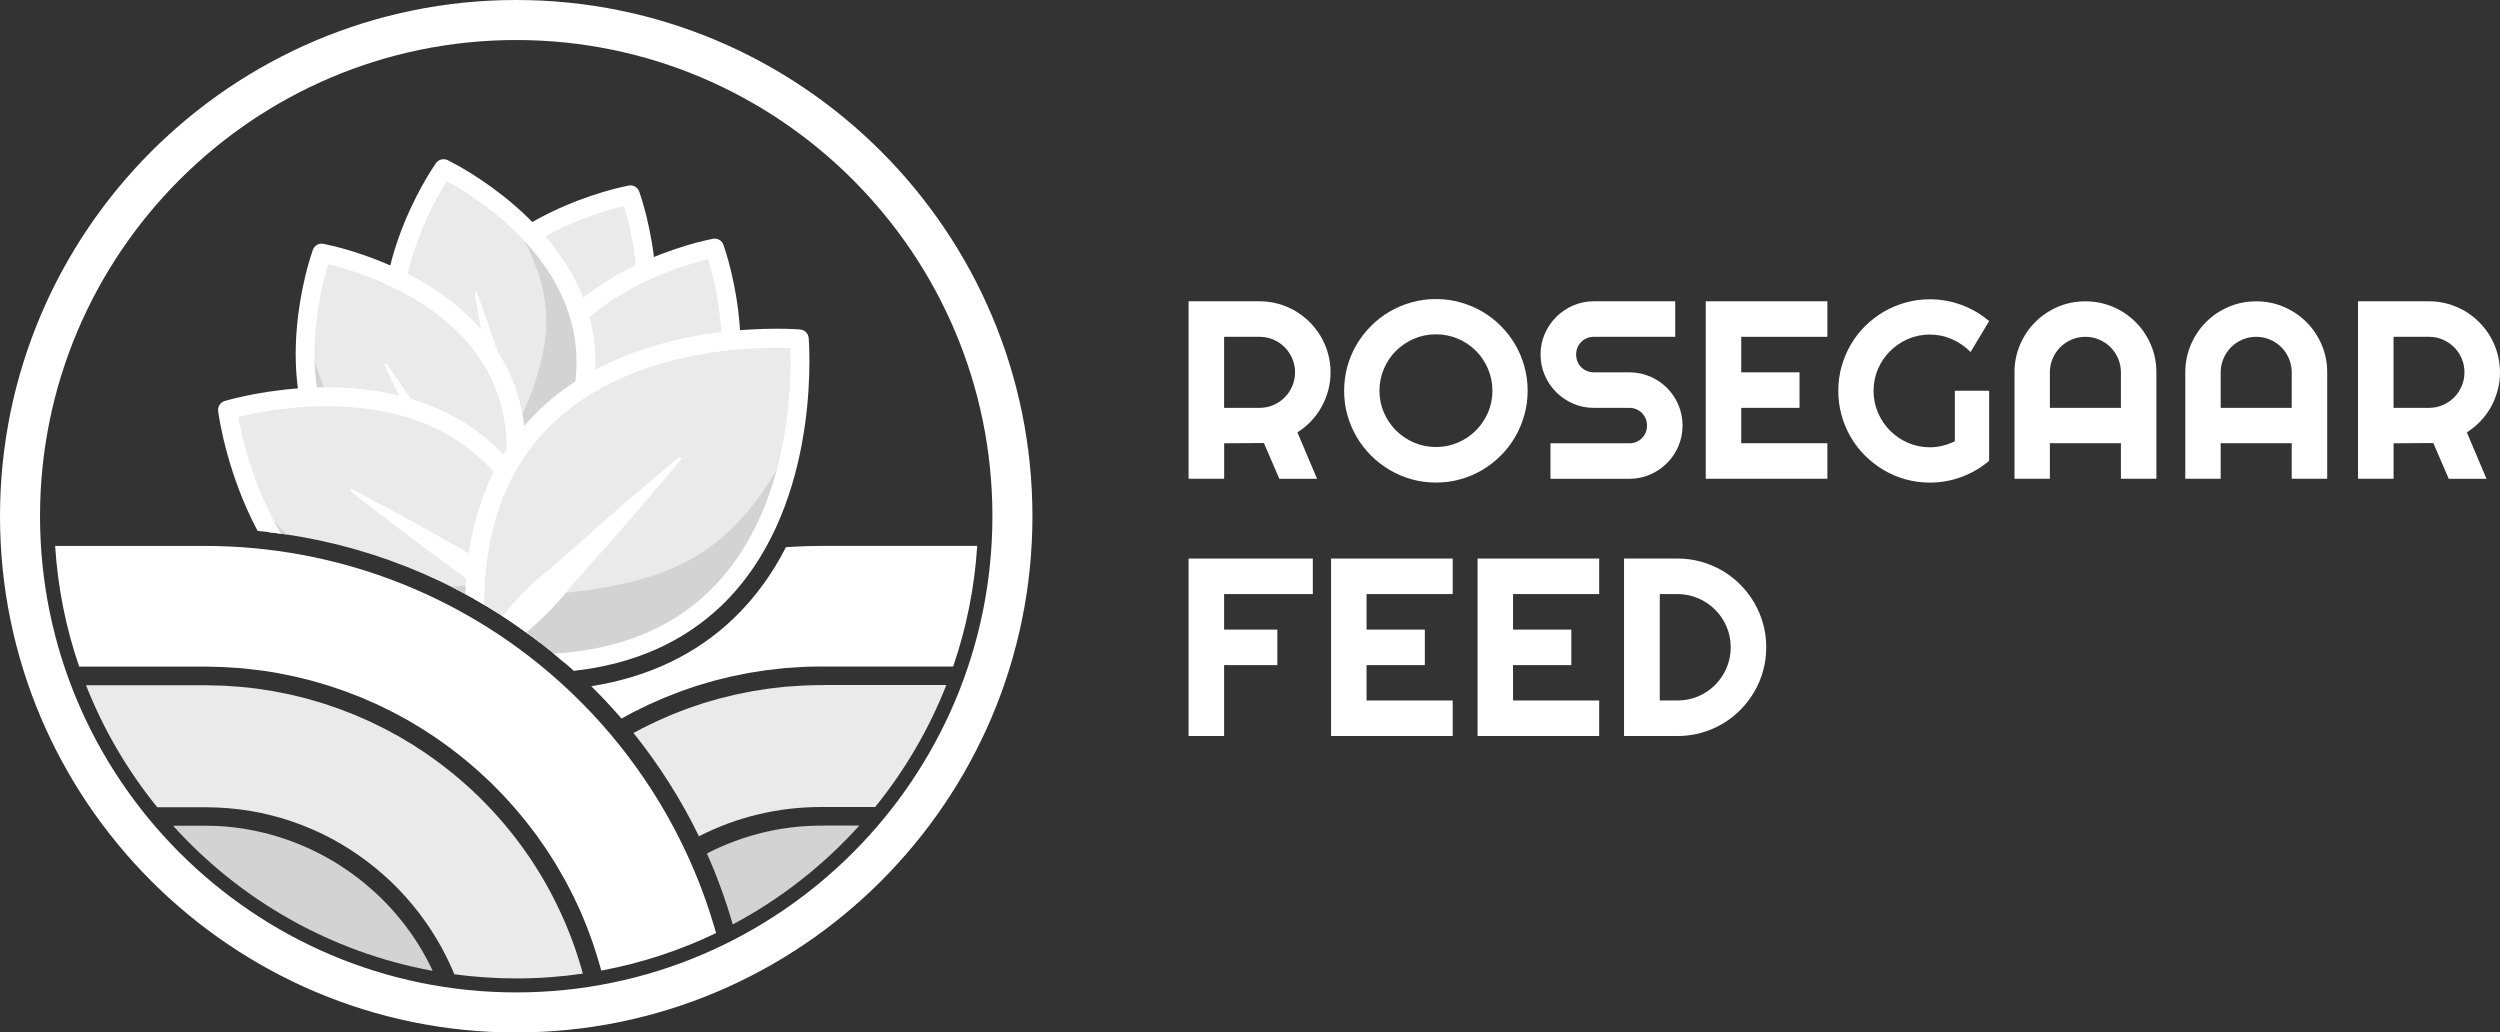 <svg class="h-full" id="Horizontal_logo_white" data-name="Horizontal logo white" xmlns="http://www.w3.org/2000/svg" viewBox="19.83 17.87 499.69 206.37">
    <rect x="19.83" y="17.87" width="499.69" height="206.37" fill="#333333" stroke="none"/>
    <g>
        <g>
            <path fill="#eaeaea" stroke-width="0px" d="M145.83,56.82h0c1.28,3.66,17.23,52.29-34.39,59.93h0c-19.45-48.42,30.58-59.19,34.39-59.93Z"></path>
            <path fill="#d3d3d3" stroke-width="0px" d="M148.93,71.97c1.36,16.07-2.85,39.65-37.48,44.78,1.74-3.03,5.46-9.52,7-12.2,19.26-6.97,26.49-13.8,30.48-32.58Z"></path>
            <path fill="#ffffff" stroke-width="0px" d="M111.44,118.64c-.76,0-1.46-.46-1.75-1.19-6.04-15.04-6.15-28.09-.32-38.8,9.87-18.13,33.44-23.17,36.1-23.69.92-.18,1.83.34,2.14,1.23.89,2.55,8.44,25.45-2.23,43.12-6.3,10.44-17.63,16.93-33.66,19.31-.09.01-.19.02-.28.02ZM144.56,59.03c-2.52.6-7.36,1.97-12.72,4.54-8.94,4.29-15.39,9.97-19.15,16.89-5.09,9.34-5.1,20.84-.04,34.18,14.07-2.37,23.99-8.18,29.49-17.29,4.07-6.74,5.73-15.17,4.92-25.06-.49-5.92-1.75-10.79-2.5-13.27Z"></path>
            <path fill="#ffffff" stroke-width="0px" d="M117.11,102.25c1.07-1.54,2.16-3.07,3.17-4.64,3.95-6.11,8.39-12.7,12.56-18.63.16-.23.52,0,.4.23-2.24,4.93-4.84,10.34-7.23,15.23-1.49,2.95-3.59,7.12-4.92,10.09-2.5,5.11-5.91,9.71-10.16,13.55-.17.15-.45-.01-.4-.23.35-1.95.93-3.77,1.57-5.56,1.31-3.53,2.86-6.95,5.01-10.05Z"></path>
        </g>
        <g>
            <path fill="#eaeaea" stroke-width="0px" d="M162.66,67.46h0c1.28,3.66,17.23,52.29-34.39,59.93h0c-19.45-48.42,30.58-59.19,34.39-59.93Z"></path>
            <path fill="#d3d3d3" stroke-width="0px" d="M165.76,82.6c1.36,16.07-2.85,39.65-37.48,44.78l7-12.2c19.26-6.97,26.49-13.8,30.48-32.58Z"></path>
            <path fill="#ffffff" stroke-width="0px" d="M128.27,129.28c-.76,0-1.46-.46-1.75-1.19-6.04-15.04-6.15-28.09-.32-38.8,9.87-18.13,33.44-23.17,36.1-23.69.92-.18,1.83.34,2.14,1.23.89,2.55,8.44,25.45-2.23,43.12-6.3,10.44-17.63,16.93-33.66,19.31-.09.01-.19.02-.28.02ZM161.39,69.67c-2.52.6-7.36,1.97-12.72,4.54-8.94,4.29-15.39,9.97-19.15,16.89-5.09,9.34-5.1,20.84-.04,34.18,14.07-2.37,23.99-8.18,29.49-17.29,4.07-6.74,5.73-15.17,4.92-25.06-.49-5.92-1.75-10.79-2.5-13.27Z"></path>
            <path fill="#ffffff" stroke-width="0px" d="M133.94,112.89c1.07-1.54,2.16-3.07,3.17-4.64,3.95-6.11,8.39-12.7,12.56-18.63.16-.23.52,0,.4.23-2.24,4.93-4.84,10.34-7.23,15.23-1.49,2.95-3.59,7.12-4.92,10.09-2.5,5.11-5.91,9.71-10.16,13.55-.17.15-.45-.01-.4-.23.35-1.95.93-3.77,1.57-5.56,1.31-3.53,2.86-6.95,5.01-10.05Z"></path>
        </g>
        <g>
            <path fill="#eaeaea" stroke-width="0px" d="M108.5,51.59h0c3.48,1.72,48.9,25.28,17.39,66.87h0c-47.78-20.96-19.59-63.68-17.39-66.87Z"></path>
            <path fill="#d3d3d3" stroke-width="0px" d="M121.31,60.24c12.22,10.52,25.72,30.31,4.58,58.22-.88-3.38-2.76-10.62-3.54-13.61,8.87-18.46,9.26-28.4-1.04-44.61Z"></path>
            <path fill="#ffffff" stroke-width="0px" d="M125.89,120.35c-.26,0-.51-.05-.76-.16-14.84-6.51-24.06-15.76-27.39-27.49-5.64-19.85,7.66-39.96,9.2-42.19.53-.77,1.55-1.04,2.39-.62,2.43,1.2,23.84,12.27,28.59,32.36,2.8,11.86-.74,24.43-10.52,37.35-.37.48-.93.75-1.51.75ZM109.14,54.06c-3.19,5.08-12.32,21.56-7.76,37.61,2.91,10.23,10.95,18.45,23.9,24.44,8.39-11.54,11.41-22.63,8.96-32.99-3.84-16.24-19.84-26.18-25.1-29.06Z"></path>
            <path fill="#ffffff" stroke-width="0px" d="M119.79,104.14c-.32-1.85-.61-3.7-.98-5.53-1.46-7.13-2.9-14.94-4.07-22.1-.05-.28.36-.37.45-.12,1.85,5.09,3.78,10.77,5.5,15.94,1,3.15,2.42,7.6,3.55,10.65,1.79,5.4,2.57,11.07,2.23,16.79-.01.23-.33.3-.45.12-1.12-1.64-1.98-3.35-2.77-5.07-1.54-3.44-2.82-6.97-3.46-10.68Z"></path>
        </g>
        <g>
            <path fill="#eaeaea" stroke-width="0px" d="M84.15,68.46h0c-1.28,3.66-17.23,52.29,34.39,59.93h0c19.45-48.42-30.58-59.19-34.39-59.93Z"></path>
            <path fill="#d3d3d3" stroke-width="0px" d="M81.05,83.61c-1.36,16.07,2.85,39.65,37.48,44.78-1.74-3.03-5.46-9.52-7-12.2-19.26-6.97-26.49-13.8-30.48-32.58Z"></path>
            <path fill="#ffffff" stroke-width="0px" d="M118.53,130.28c-.09,0-.18,0-.28-.02-16.03-2.37-27.35-8.87-33.66-19.3-10.67-17.66-3.13-40.57-2.24-43.12.31-.89,1.22-1.41,2.14-1.23,2.66.52,26.23,5.56,36.1,23.69,5.83,10.71,5.72,23.76-.32,38.8-.29.72-.99,1.19-1.75,1.19ZM85.42,70.68c-1.74,5.75-6.21,24.05,2.42,38.33,5.5,9.11,15.42,14.92,29.49,17.28,5.06-13.35,5.05-24.84-.04-34.18-3.77-6.92-10.21-12.6-19.15-16.89-5.36-2.57-10.2-3.93-12.72-4.54Z"></path>
            <path fill="#ffffff" stroke-width="0px" d="M112.87,113.9c-1.07-1.54-2.16-3.07-3.17-4.64-3.95-6.11-8.39-12.7-12.56-18.63-.16-.23-.52,0-.4.23,2.24,4.93,4.84,10.34,7.23,15.23,1.49,2.95,3.59,7.12,4.92,10.09,2.5,5.11,5.91,9.71,10.16,13.55.17.15.45-.01.4-.23-.35-1.95-.93-3.77-1.57-5.56-1.31-3.53-2.86-6.95-5.01-10.05Z"></path>
        </g>
        <g>
            <path fill="#eaeaea" stroke-width="0px" d="M125.95,144.94c1.99-.51,4.04-1.11,6.16-1.83-5.57-59.84-62.5-44.53-66.79-43.29.26,1.86,2.05,13.27,8.3,24.41,18.94,2.22,36.98,9.36,52.33,20.71Z"></path>
            <g>
                <path fill="#d3d3d3" stroke-width="0px" d="M125.96,144.95c1.99-.51,4.03-1.12,6.15-1.84-3.37-2.19-10.61-6.87-13.6-8.81-3.04.39-5.86.67-8.52.84,5.57,2.8,10.91,6.08,15.96,9.81Z"></path>
                <path fill="#d3d3d3" stroke-width="0px" d="M77.28,124.73c-2.35-2.19-4.71-4.75-7.16-7.75.97,2.36,2.13,4.82,3.5,7.26,1.22.14,2.44.31,3.66.5Z"></path>
            </g>
            <path fill="#ffffff" stroke-width="0px" d="M118.67,131.24c-1.9-1.02-3.82-2.01-5.69-3.08-7.26-4.18-15.28-8.59-22.68-12.47-.28-.16-.53.26-.29.45,4.89,3.87,10.41,8.04,15.42,11.8,3.08,2.23,7.43,5.41,10.36,7.75,5.25,3.92,11.17,6.83,17.54,8.53.25.07.45-.25.29-.45-1.39-1.82-2.94-3.37-4.53-4.87-3.2-2.93-6.59-5.61-10.42-7.66Z"></path>
            <path fill="#ffffff" stroke-width="0px" d="M71.34,123.99c1.55.15,3.09.33,4.63.54-1.47-2.49-2.82-5.18-4.02-8.09-2.71-6.54-3.98-12.37-4.49-15.23,2.82-.7,8.67-1.93,15.74-2.12,11.48-.32,21.13,2.13,28.68,7.27,10.25,6.98,16.37,18.89,18.19,35.44-2.09.67-4.13,1.23-6.13,1.7,1.32.93,2.63,1.9,3.91,2.89,1.6-.44,3.21-.93,4.85-1.49.83-.28,1.35-1.09,1.27-1.96-1.72-18.5-8.45-31.86-19.98-39.71-19.55-13.3-46.24-6.09-49.22-5.22-.9.26-1.47,1.14-1.34,2.07.26,1.88,1.99,12.84,7.89,23.91Z"></path>
        </g>
        <g>
            <path fill="#eaeaea" stroke-width="0px" d="M132.59,150.27c50.26-4.35,47.33-60.03,46.99-64.64-4.76-.35-63.92-3.45-64.89,52.01,6.34,3.58,12.34,7.8,17.9,12.63Z"></path>
            <path fill="#d3d3d3" stroke-width="0px" d="M132.59,150.27c32.02-2.77,42.45-26.39,45.72-44.35-11.53,22.47-23.05,28.65-49.89,30.87-1.32,1.32-3.5,3.5-5.79,5.79,3.45,2.36,6.78,4.92,9.96,7.68Z"></path>
            <path fill="#ffffff" stroke-width="0px" d="M116.58,138.73c.06-14.62,4.2-26.34,12.39-34.9,15.7-16.42,41.54-16.68,48.82-16.41.28,7.28.01,33.12-16.41,48.82-7.76,7.42-18.1,11.52-30.86,12.27.86.71,1.72,1.43,2.56,2.17.48.42.96.85,1.43,1.28,11.96-1.34,21.83-5.69,29.48-13,19.42-18.57,17.73-49.97,17.48-53.49-.07-.94-.81-1.68-1.75-1.75-3.52-.26-34.92-1.94-53.49,17.47-8.48,8.87-12.95,20.75-13.4,35.39,1.26.68,2.51,1.39,3.74,2.12Z"></path>
            <path fill="#ffffff" stroke-width="0px" d="M125.03,144.27c2.41-2.01,4.68-4.2,6.76-6.57,2.71-3.31,6.81-7.89,9.72-11.12,4.71-5.39,9.87-11.36,14.41-16.85.23-.26-.15-.67-.43-.43-7.34,6.09-15.24,12.92-22.35,19.32-1.83,1.64-3.74,3.21-5.62,4.8-2.69,2.27-5.05,4.85-7.23,7.6,1.61,1.04,3.19,2.12,4.75,3.25Z"></path>
        </g>
        <path fill="#ffffff" stroke-width="0px" d="M184.54,126.99c-.19,0-.38,0-.57,0-2.36,0-4.7.09-7.04.24-2.61,5.1-6.03,10-10.5,14.28-7.51,7.18-17.06,11.72-28.42,13.52,2.1,2.08,4.13,4.24,6.05,6.47.27-.15.54-.3.81-.45.51-.28,1.02-.56,1.53-.83.52-.27,1.04-.52,1.56-.77.52-.25,1.04-.52,1.56-.76.53-.25,1.07-.47,1.61-.71.53-.23,1.05-.47,1.58-.69.55-.23,1.11-.43,1.66-.65.53-.21,1.06-.42,1.6-.62.57-.21,1.14-.39,1.71-.59.54-.18,1.07-.37,1.61-.54.58-.18,1.18-.35,1.76-.52.54-.16,1.07-.32,1.62-.47.6-.16,1.21-.3,1.82-.45.54-.13,1.07-.27,1.61-.39.63-.14,1.26-.26,1.89-.38.53-.11,1.06-.22,1.59-.32.65-.12,1.32-.21,1.98-.31.52-.08,1.03-.17,1.56-.24.7-.09,1.41-.16,2.11-.24.49-.05.97-.12,1.46-.16.8-.07,1.6-.11,2.41-.16.4-.02.8-.06,1.21-.08,1.21-.05,2.43-.08,3.65-.08.19,0,.38,0,.57,0h0s25.81,0,25.81,0c2.63-7.64,4.28-15.73,4.81-24.12h-30.62Z"></path>
        <path fill="#eaeaea" stroke-width="0px" d="M184.54,154.81c-.19,0-.38,0-.57,0-1.16,0-2.32.03-3.48.08-.38.02-.76.05-1.14.07-.77.05-1.54.09-2.3.15-.45.04-.9.1-1.36.15-.68.07-1.37.14-2.05.23-.48.06-.96.15-1.43.22-.64.1-1.29.19-1.93.3-.49.09-.97.19-1.46.29-.62.12-1.24.24-1.86.37-.49.11-.98.24-1.47.36-.6.15-1.2.29-1.8.44-.49.13-.98.28-1.47.42-.58.17-1.17.33-1.75.51-.49.15-.98.33-1.46.49-.57.19-1.14.38-1.7.58-.49.18-.96.37-1.45.55-.55.21-1.11.42-1.66.65-.48.2-.95.41-1.43.62-.54.23-1.08.47-1.61.71-.47.22-.94.45-1.41.68-.52.26-1.05.51-1.57.77-.46.24-.92.49-1.38.74-.12.06-.24.13-.35.19,5.13,6.39,9.51,13.31,13.08,20.64,7.51-3.84,15.81-5.85,24.43-5.85.19,0,.38,0,.57,0h0s10.22,0,10.22,0c5.91-7.29,10.74-15.5,14.23-24.38h-24.45Z"></path>
        <path fill="#d3d3d3" stroke-width="0px" d="M184.54,182.89c-.19,0-.39,0-.57,0-.68,0-1.35.01-2.02.04-.22,0-.45.03-.67.04-.44.02-.89.05-1.33.08-.27.02-.54.05-.8.08-.39.04-.79.08-1.18.12-.29.04-.57.08-.85.12-.37.05-.75.1-1.12.16-.29.05-.58.11-.88.16-.36.07-.72.13-1.07.2-.3.06-.59.13-.89.2-.35.08-.69.15-1.04.24-.3.07-.6.15-.89.23-.34.09-.67.18-1.01.28-.3.09-.59.18-.89.27-.33.1-.66.2-.99.31-.3.1-.59.2-.89.31-.32.11-.64.23-.96.35-.29.11-.59.23-.88.34-.31.12-.63.25-.94.38-.29.12-.58.25-.87.38-.31.14-.61.27-.91.41-.29.13-.57.27-.86.41-.3.15-.6.3-.89.45,0,0-.01,0-.02,0,2.05,4.6,3.77,9.34,5.17,14.19,9.56-5.08,18.11-11.79,25.3-19.76h-7.06Z"></path>
        <path fill="#ffffff" stroke-width="0px"
              d="M130.77,153.33c-19.29-16.94-44.06-26.29-69.76-26.34h-30.16c.53,8.39,2.18,16.48,4.81,24.12h25.35c.66,0,1.32.03,1.97.05.53.01,1.05.01,1.58.04.72.03,1.44.09,2.16.14.48.03.97.06,1.45.1.8.07,1.6.17,2.4.27.39.05.79.08,1.18.13,1.18.16,2.36.34,3.52.55.35.06.69.14,1.04.21.82.16,1.63.31,2.44.49.49.11.96.24,1.45.36.66.16,1.33.31,1.98.49.52.14,1.03.3,1.54.45.61.18,1.23.35,1.83.54.53.17,1.05.35,1.57.53.58.2,1.17.39,1.75.6.53.19,1.06.41,1.58.61.56.22,1.12.42,1.67.65.53.22,1.05.46,1.58.69.54.24,1.08.46,1.61.71.53.24,1.04.51,1.56.76.52.25,1.04.5,1.56.77.52.27,1.03.55,1.54.83.5.27,1.01.54,1.5.82.51.29,1.01.6,1.52.91.48.29.97.58,1.45.88.5.32.99.65,1.48.97.47.31.94.61,1.4.93.49.34.97.69,1.45,1.04.45.33.91.65,1.36.99.48.36.94.73,1.41,1.1.44.34.88.68,1.31,1.04.46.38.91.77,1.36,1.16.42.36.84.72,1.26,1.09.45.4.88.81,1.32,1.22.4.38.81.75,1.21,1.14.43.42.85.85,1.27,1.28.39.39.78.79,1.16,1.19.41.44.81.88,1.21,1.33.37.41.75.82,1.11,1.24.39.45.77.92,1.16,1.38.36.43.71.85,1.06,1.29.37.47.74.95,1.1,1.42.34.44.68.88,1.01,1.34.35.49.7.98,1.04,1.47.32.46.64.91.95,1.38.33.5.66,1.01.98,1.52.3.47.6.94.89,1.42.31.51.61,1.04.91,1.56.28.49.56.98.84,1.47.29.53.57,1.06.85,1.6.26.5.53,1.01.78,1.52.27.54.52,1.09.78,1.63.24.52.48,1.04.72,1.56.24.55.48,1.11.71,1.67.22.53.44,1.07.65,1.61.22.56.43,1.13.63,1.7.2.55.4,1.1.59,1.65.19.57.38,1.15.56,1.73.18.56.35,1.13.52,1.69.17.58.33,1.17.49,1.75,0,.03.02.06.02.1,8.07-1.5,15.78-4.05,22.96-7.5-5.51-19.62-16.64-37.38-32.17-51.02Z"></path>
        <path fill="#eaeaea" stroke-width="0px"
              d="M136.32,212.45s-.02-.09-.03-.13c-.14-.52-.3-1.04-.45-1.56-.17-.57-.34-1.15-.53-1.72-.17-.51-.34-1.03-.51-1.53-.19-.56-.39-1.12-.6-1.68-.19-.5-.38-1-.58-1.5-.22-.55-.44-1.1-.67-1.64-.21-.49-.42-.98-.64-1.47-.24-.54-.48-1.07-.74-1.61-.23-.48-.46-.95-.69-1.43-.26-.53-.53-1.05-.8-1.57-.25-.47-.49-.93-.75-1.39-.28-.51-.57-1.02-.87-1.53-.26-.45-.53-.9-.8-1.35-.31-.5-.62-1-.93-1.49-.28-.44-.56-.87-.85-1.3-.33-.49-.66-.97-1-1.45-.3-.42-.6-.84-.9-1.26-.35-.47-.7-.94-1.06-1.41-.31-.41-.63-.81-.95-1.21-.37-.46-.75-.92-1.12-1.37-.33-.39-.66-.78-.99-1.16-.39-.45-.79-.89-1.19-1.32-.34-.37-.68-.75-1.03-1.11-.41-.43-.83-.85-1.24-1.28-.35-.36-.71-.71-1.07-1.06-.43-.42-.87-.82-1.3-1.23-.37-.34-.73-.68-1.11-1.01-.45-.4-.9-.79-1.36-1.18-.38-.32-.76-.65-1.14-.96-.47-.38-.94-.75-1.42-1.12-.39-.3-.78-.61-1.17-.91-.48-.36-.98-.72-1.47-1.07-.4-.29-.8-.57-1.2-.85-.5-.35-1.01-.68-1.52-1.01-.41-.27-.81-.54-1.23-.8-.52-.33-1.05-.64-1.58-.95-.42-.25-.83-.5-1.25-.74-.54-.31-1.09-.6-1.63-.89-.42-.23-.84-.46-1.27-.68-.56-.29-1.12-.56-1.68-.83-.43-.21-.86-.42-1.29-.62-.57-.27-1.16-.52-1.74-.77-.43-.19-.86-.38-1.3-.56-.59-.25-1.2-.47-1.8-.7-.43-.17-.86-.34-1.3-.5-.62-.22-1.24-.43-1.87-.64-.43-.14-.86-.3-1.29-.44-.64-.2-1.3-.39-1.95-.57-.42-.12-.84-.25-1.27-.37-.68-.18-1.37-.34-2.06-.51-.4-.1-.81-.21-1.21-.3-.75-.17-1.5-.31-2.25-.45-.35-.07-.71-.15-1.06-.21-.92-.16-1.85-.3-2.78-.43-.19-.03-.39-.06-.58-.09-1.13-.15-2.26-.28-3.41-.38-.28-.03-.57-.04-.86-.06-.86-.07-1.72-.13-2.58-.17-.45-.02-.9-.02-1.35-.03-.67-.02-1.35-.04-2.03-.05h-23.99c3.49,8.88,8.32,17.09,14.23,24.38h9.76c.38,0,.76.02,1.15.03.32,0,.63,0,.95.02.42.02.83.05,1.25.07.31.02.63.03.94.06.41.03.82.08,1.23.12.31.03.63.06.94.1.41.05.81.11,1.22.17.31.05.62.08.93.13.41.07.81.15,1.21.22.31.06.61.11.92.17.4.08.8.18,1.19.27.3.07.61.13.91.21.4.1.79.21,1.19.32.3.08.6.16.89.24.4.12.79.24,1.18.37.29.09.59.18.88.28.39.13.78.28,1.17.42.29.1.57.2.86.31.39.15.78.31,1.17.47.28.11.56.22.83.34.39.17.78.35,1.18.53.26.12.53.23.79.36.4.19.8.4,1.2.6.24.12.49.24.73.37.4.21.8.44,1.2.67.23.13.47.25.7.39.42.25.84.51,1.26.77.2.12.4.24.6.37.47.3.93.61,1.39.93.14.1.29.19.43.29.6.42,1.19.85,1.78,1.29.56.42,1.11.86,1.65,1.3.17.14.34.29.51.44.36.3.72.61,1.08.92.2.18.4.37.6.55.31.29.63.58.94.87.21.2.41.41.62.61.29.29.58.57.86.87.21.22.41.44.62.66.27.29.54.58.8.87.21.23.41.47.61.7.25.29.51.59.75.88.2.24.39.49.59.74.24.3.48.6.71.9.19.25.38.51.57.77.22.3.45.61.67.92.19.26.37.53.55.79.21.31.42.62.62.94.18.27.35.55.52.82.2.32.39.63.58.95.17.28.33.56.49.84.18.32.36.64.54.97.16.29.31.58.46.87.17.33.34.65.5.98.15.29.29.59.43.89.16.33.31.66.46,1,.13.3.27.6.4.91.08.18.15.36.22.54,4.05.54,8.17.83,12.37.83,4.52,0,8.96-.33,13.31-.96Z"></path>
        <path fill="#d3d3d3" stroke-width="0px"
              d="M105.88,211.01c-.19-.39-.4-.78-.6-1.17-.1-.2-.2-.39-.31-.59-.27-.5-.55-.99-.84-1.48-.05-.08-.09-.16-.13-.23-.34-.57-.69-1.12-1.04-1.67-.09-.14-.18-.27-.27-.4-.27-.41-.55-.82-.83-1.22-.14-.19-.28-.38-.42-.57-.24-.34-.49-.67-.74-1-.16-.21-.32-.41-.49-.61-.24-.31-.48-.61-.73-.91-.17-.21-.36-.41-.53-.62-.25-.29-.49-.57-.74-.85-.19-.21-.38-.41-.57-.62-.25-.27-.5-.54-.76-.81-.2-.21-.4-.41-.61-.61-.26-.26-.51-.51-.78-.76-.21-.2-.42-.39-.64-.59-.26-.24-.53-.49-.8-.72-.22-.19-.44-.38-.66-.57-.27-.23-.54-.46-.82-.69-.23-.18-.46-.37-.68-.55-.28-.22-.56-.44-.85-.66-.23-.18-.47-.35-.71-.52-.29-.21-.58-.42-.87-.62-.24-.17-.48-.33-.72-.49-.3-.2-.59-.4-.89-.59-.25-.16-.49-.31-.74-.47-.3-.19-.61-.37-.92-.55-.25-.15-.51-.3-.76-.44-.31-.18-.62-.35-.94-.52-.26-.14-.52-.28-.78-.41-.32-.16-.64-.32-.96-.48-.26-.13-.52-.26-.79-.38-.33-.15-.65-.3-.98-.44-.27-.12-.53-.24-.8-.35-.33-.14-.67-.27-1.01-.41-.27-.11-.54-.22-.81-.32-.34-.13-.69-.25-1.03-.37-.27-.1-.54-.19-.81-.28-.35-.12-.71-.23-1.06-.34-.27-.08-.54-.17-.81-.25-.36-.11-.73-.2-1.09-.3-.27-.07-.54-.15-.81-.21-.37-.09-.75-.18-1.13-.26-.26-.06-.53-.12-.79-.18-.4-.08-.8-.15-1.2-.22-.25-.05-.5-.1-.75-.14-.45-.08-.91-.14-1.37-.2-.2-.03-.4-.06-.59-.09-.66-.08-1.32-.15-1.98-.21-.17-.01-.34-.02-.52-.03-.49-.04-.99-.07-1.48-.09-.27-.01-.55-.01-.82-.02-.37,0-.73-.02-1.1-.02h0s-6.6,0-6.6,0c13.36,14.81,31.45,25.27,51.89,29.01-.03-.06-.06-.13-.09-.19-.11-.23-.22-.47-.33-.7Z"></path>
        <path fill="#ffffff" stroke-width="0px" d="M123.01,224.24c-56.9,0-103.18-46.29-103.18-103.18S66.11,17.87,123.01,17.87s103.18,46.29,103.18,103.18-46.29,103.18-103.18,103.18ZM123.01,25.87c-52.48,0-95.18,42.7-95.18,95.18s42.7,95.18,95.18,95.18,95.18-42.7,95.18-95.18S175.49,25.87,123.01,25.87Z"></path>
    </g>
    <g>
        <path fill="#ffffff" stroke-width="0px" d="M264.5,113.56h-7.1v-35.47h14.2c1.3,0,2.56.17,3.76.51,1.2.34,2.33.82,3.38,1.43,1.05.62,2,1.36,2.87,2.23.87.87,1.61,1.83,2.23,2.88.62,1.06,1.1,2.19,1.43,3.39s.51,2.46.51,3.76c0,1.22-.15,2.41-.46,3.56s-.74,2.25-1.31,3.29c-.57,1.04-1.27,1.99-2.09,2.87-.82.88-1.75,1.63-2.77,2.28l3.93,9.28h-7.54l-3.09-7.15-7.94.05v7.1ZM264.5,85.19v14.2h7.1c.97,0,1.89-.19,2.75-.56.86-.37,1.61-.88,2.25-1.52.64-.64,1.15-1.4,1.52-2.26.37-.87.56-1.79.56-2.76s-.19-1.89-.56-2.76c-.37-.87-.88-1.62-1.52-2.26-.64-.64-1.39-1.15-2.25-1.52-.86-.37-1.77-.56-2.75-.56h-7.1Z"></path>
        <path fill="#ffffff" stroke-width="0px"
              d="M325.17,95.97c0,1.68-.22,3.3-.66,4.86s-1.05,3.02-1.84,4.38-1.75,2.6-2.87,3.72c-1.12,1.12-2.36,2.08-3.71,2.88-1.35.8-2.81,1.42-4.38,1.86-1.57.44-3.19.65-4.87.65s-3.3-.22-4.86-.65c-1.56-.44-3.02-1.06-4.38-1.86-1.36-.8-2.6-1.76-3.72-2.88-1.12-1.12-2.08-2.36-2.88-3.72s-1.42-2.82-1.86-4.38-.65-3.18-.65-4.86.22-3.31.65-4.87c.44-1.57,1.06-3.03,1.86-4.38s1.76-2.59,2.88-3.71c1.12-1.12,2.36-2.08,3.72-2.87,1.36-.79,2.82-1.41,4.38-1.84,1.56-.44,3.18-.66,4.86-.66s3.31.22,4.87.66c1.57.44,3.03,1.05,4.38,1.84,1.35.79,2.59,1.75,3.71,2.87,1.12,1.12,2.08,2.36,2.87,3.71s1.41,2.81,1.84,4.38c.44,1.57.66,3.19.66,4.87ZM318.13,95.97c0-1.55-.3-3.01-.89-4.39s-1.4-2.57-2.41-3.59c-1.01-1.01-2.21-1.82-3.59-2.41s-2.84-.89-4.39-.89-3.03.3-4.4.89-2.56,1.4-3.59,2.41-1.83,2.21-2.42,3.59c-.59,1.38-.89,2.84-.89,4.39s.3,3,.89,4.37c.59,1.36,1.4,2.55,2.42,3.57,1.02,1.02,2.22,1.83,3.59,2.42s2.84.89,4.4.89,3.01-.3,4.39-.89,2.57-1.4,3.59-2.42c1.01-1.02,1.82-2.21,2.41-3.57s.89-2.82.89-4.37Z"></path>
        <path fill="#ffffff" stroke-width="0px" d="M327.75,88.73c0-1.47.28-2.85.84-4.13.56-1.29,1.32-2.41,2.29-3.38.96-.96,2.09-1.73,3.38-2.29,1.29-.56,2.66-.84,4.13-.84h16.28v7.1h-16.28c-.49,0-.96.09-1.38.27-.43.18-.8.43-1.13.75-.32.32-.57.7-.75,1.13-.18.43-.27.89-.27,1.39s.09.96.27,1.4c.18.44.43.82.75,1.14.32.32.7.57,1.13.75.43.18.89.27,1.38.27h7.1c1.47,0,2.85.28,4.14.83s2.42,1.31,3.39,2.28c.96.97,1.72,2.09,2.28,3.39.55,1.3.83,2.68.83,4.14s-.28,2.85-.83,4.13c-.55,1.29-1.31,2.41-2.28,3.38-.96.96-2.09,1.73-3.39,2.29-1.29.56-2.68.84-4.14.84h-15.76v-7.1h15.76c.5,0,.96-.09,1.39-.27s.8-.43,1.13-.75c.32-.32.57-.7.75-1.13s.27-.89.27-1.39-.09-.96-.27-1.39-.43-.8-.75-1.13c-.32-.32-.7-.57-1.13-.75s-.89-.27-1.39-.27h-7.1c-1.47,0-2.84-.28-4.13-.84-1.29-.56-2.41-1.32-3.38-2.29-.96-.97-1.73-2.09-2.29-3.39-.56-1.3-.84-2.67-.84-4.14Z"></path>
        <path fill="#ffffff" stroke-width="0px" d="M385.08,113.56h-24.31v-35.47h24.31v7.1h-17.22v7.1h11.65v7.1h-11.65v7.07h17.22v7.1Z"></path>
        <path fill="#ffffff" stroke-width="0px" d="M417.41,109.97c-1.65,1.4-3.49,2.48-5.52,3.23-2.03.75-4.14,1.13-6.33,1.13-1.68,0-3.3-.22-4.86-.65-1.56-.44-3.01-1.06-4.37-1.86-1.35-.8-2.59-1.76-3.71-2.87-1.12-1.11-2.08-2.35-2.87-3.71s-1.41-2.82-1.84-4.39-.65-3.19-.65-4.87.22-3.3.65-4.85c.44-1.55,1.05-3,1.84-4.37.79-1.36,1.75-2.6,2.87-3.71,1.12-1.11,2.36-2.06,3.71-2.86,1.35-.79,2.81-1.41,4.37-1.84,1.56-.44,3.18-.66,4.86-.66,2.19,0,4.3.38,6.33,1.13,2.03.75,3.87,1.83,5.52,3.23l-3.71,6.18c-1.07-1.09-2.31-1.94-3.71-2.56-1.4-.62-2.88-.93-4.43-.93s-3,.3-4.37.89c-1.36.59-2.55,1.4-3.57,2.41s-1.83,2.2-2.42,3.56c-.59,1.36-.89,2.82-.89,4.37s.3,3.03.89,4.4c.59,1.37,1.4,2.56,2.42,3.59,1.02,1.02,2.21,1.83,3.57,2.42,1.36.59,2.82.89,4.37.89.89,0,1.76-.11,2.6-.32.84-.21,1.64-.51,2.4-.89v-10.09h6.85v14Z"></path>
        <path fill="#ffffff" stroke-width="0px" d="M450.85,113.56h-7.1v-7.1h-14.2v7.1h-7.07v-21.27c0-1.96.37-3.8,1.11-5.53.74-1.72,1.75-3.23,3.03-4.51,1.28-1.29,2.78-2.3,4.5-3.04,1.72-.74,3.57-1.11,5.53-1.11s3.81.37,5.53,1.11c1.72.74,3.23,1.76,4.51,3.04,1.29,1.29,2.3,2.79,3.04,4.51.74,1.72,1.11,3.57,1.11,5.53v21.27ZM443.75,99.39v-7.1c0-.97-.19-1.89-.56-2.76-.37-.87-.88-1.62-1.52-2.26s-1.4-1.15-2.26-1.52-1.78-.56-2.76-.56-1.89.19-2.76.56-1.62.88-2.26,1.52c-.64.64-1.15,1.4-1.52,2.26-.37.87-.56,1.79-.56,2.76v7.1h14.2Z"></path>
        <path fill="#ffffff" stroke-width="0px" d="M484.99,113.56h-7.1v-7.1h-14.2v7.1h-7.07v-21.27c0-1.96.37-3.8,1.11-5.53.74-1.72,1.75-3.23,3.03-4.51,1.28-1.29,2.78-2.3,4.5-3.04,1.72-.74,3.57-1.11,5.53-1.11s3.81.37,5.53,1.11c1.72.74,3.23,1.76,4.51,3.04,1.29,1.29,2.3,2.79,3.04,4.51.74,1.72,1.11,3.57,1.11,5.53v21.27ZM477.89,99.39v-7.1c0-.97-.19-1.89-.56-2.76-.37-.87-.88-1.62-1.52-2.26s-1.4-1.15-2.26-1.52-1.78-.56-2.76-.56-1.89.19-2.76.56-1.62.88-2.26,1.52c-.64.64-1.15,1.4-1.52,2.26-.37.87-.56,1.79-.56,2.76v7.1h14.2Z"></path>
        <path fill="#ffffff" stroke-width="0px" d="M498.24,113.56h-7.1v-35.47h14.2c1.3,0,2.56.17,3.76.51,1.2.34,2.33.82,3.38,1.43,1.05.62,2,1.36,2.87,2.23.87.87,1.61,1.83,2.23,2.88.62,1.06,1.1,2.19,1.43,3.39s.51,2.46.51,3.76c0,1.22-.15,2.41-.46,3.56s-.74,2.25-1.31,3.29c-.57,1.04-1.27,1.99-2.09,2.87-.82.88-1.75,1.63-2.77,2.28l3.93,9.28h-7.54l-3.09-7.15-7.94.05v7.1ZM498.24,85.19v14.2h7.1c.97,0,1.89-.19,2.75-.56.86-.37,1.61-.88,2.25-1.52.64-.64,1.15-1.4,1.52-2.26.37-.87.56-1.79.56-2.76s-.19-1.89-.56-2.76c-.37-.87-.88-1.62-1.52-2.26-.64-.64-1.39-1.15-2.25-1.52-.86-.37-1.77-.56-2.75-.56h-7.1Z"></path>
    </g>
    <g>
        <path fill="#ffffff" stroke-width="0px" d="M264.5,164.98h-7.1v-35.47h24.83v7.1h-17.73v7.1h10.64v7.1h-10.64v14.17Z"></path>
        <path fill="#ffffff" stroke-width="0px" d="M310.19,164.98h-24.31v-35.47h24.31v7.1h-17.22v7.1h11.65v7.1h-11.65v7.07h17.22v7.1Z"></path>
        <path fill="#ffffff" stroke-width="0px" d="M339.47,164.98h-24.31v-35.47h24.31v7.1h-17.22v7.1h11.65v7.1h-11.65v7.07h17.22v7.1Z"></path>
        <path fill="#ffffff" stroke-width="0px" d="M372.86,147.25c0,1.63-.21,3.2-.63,4.71-.42,1.51-1.02,2.92-1.79,4.23-.77,1.31-1.7,2.51-2.77,3.59-1.07,1.08-2.27,2.01-3.59,2.78s-2.73,1.37-4.24,1.79-3.08.63-4.71.63h-10.69v-35.47h10.69c1.63,0,3.2.21,4.71.63s2.92,1.02,4.24,1.79c1.32.78,2.51,1.7,3.59,2.78,1.07,1.08,2,2.28,2.77,3.59.77,1.31,1.37,2.72,1.79,4.23.42,1.51.63,3.08.63,4.71ZM365.76,147.25c0-1.47-.28-2.85-.83-4.13-.55-1.29-1.31-2.41-2.28-3.38-.96-.96-2.09-1.73-3.39-2.29-1.3-.56-2.68-.84-4.14-.84h-3.54v21.27h3.54c1.47,0,2.85-.28,4.14-.83,1.29-.55,2.42-1.31,3.39-2.28.96-.97,1.72-2.09,2.28-3.39.55-1.3.83-2.67.83-4.14Z"></path>
    </g>
</svg>
